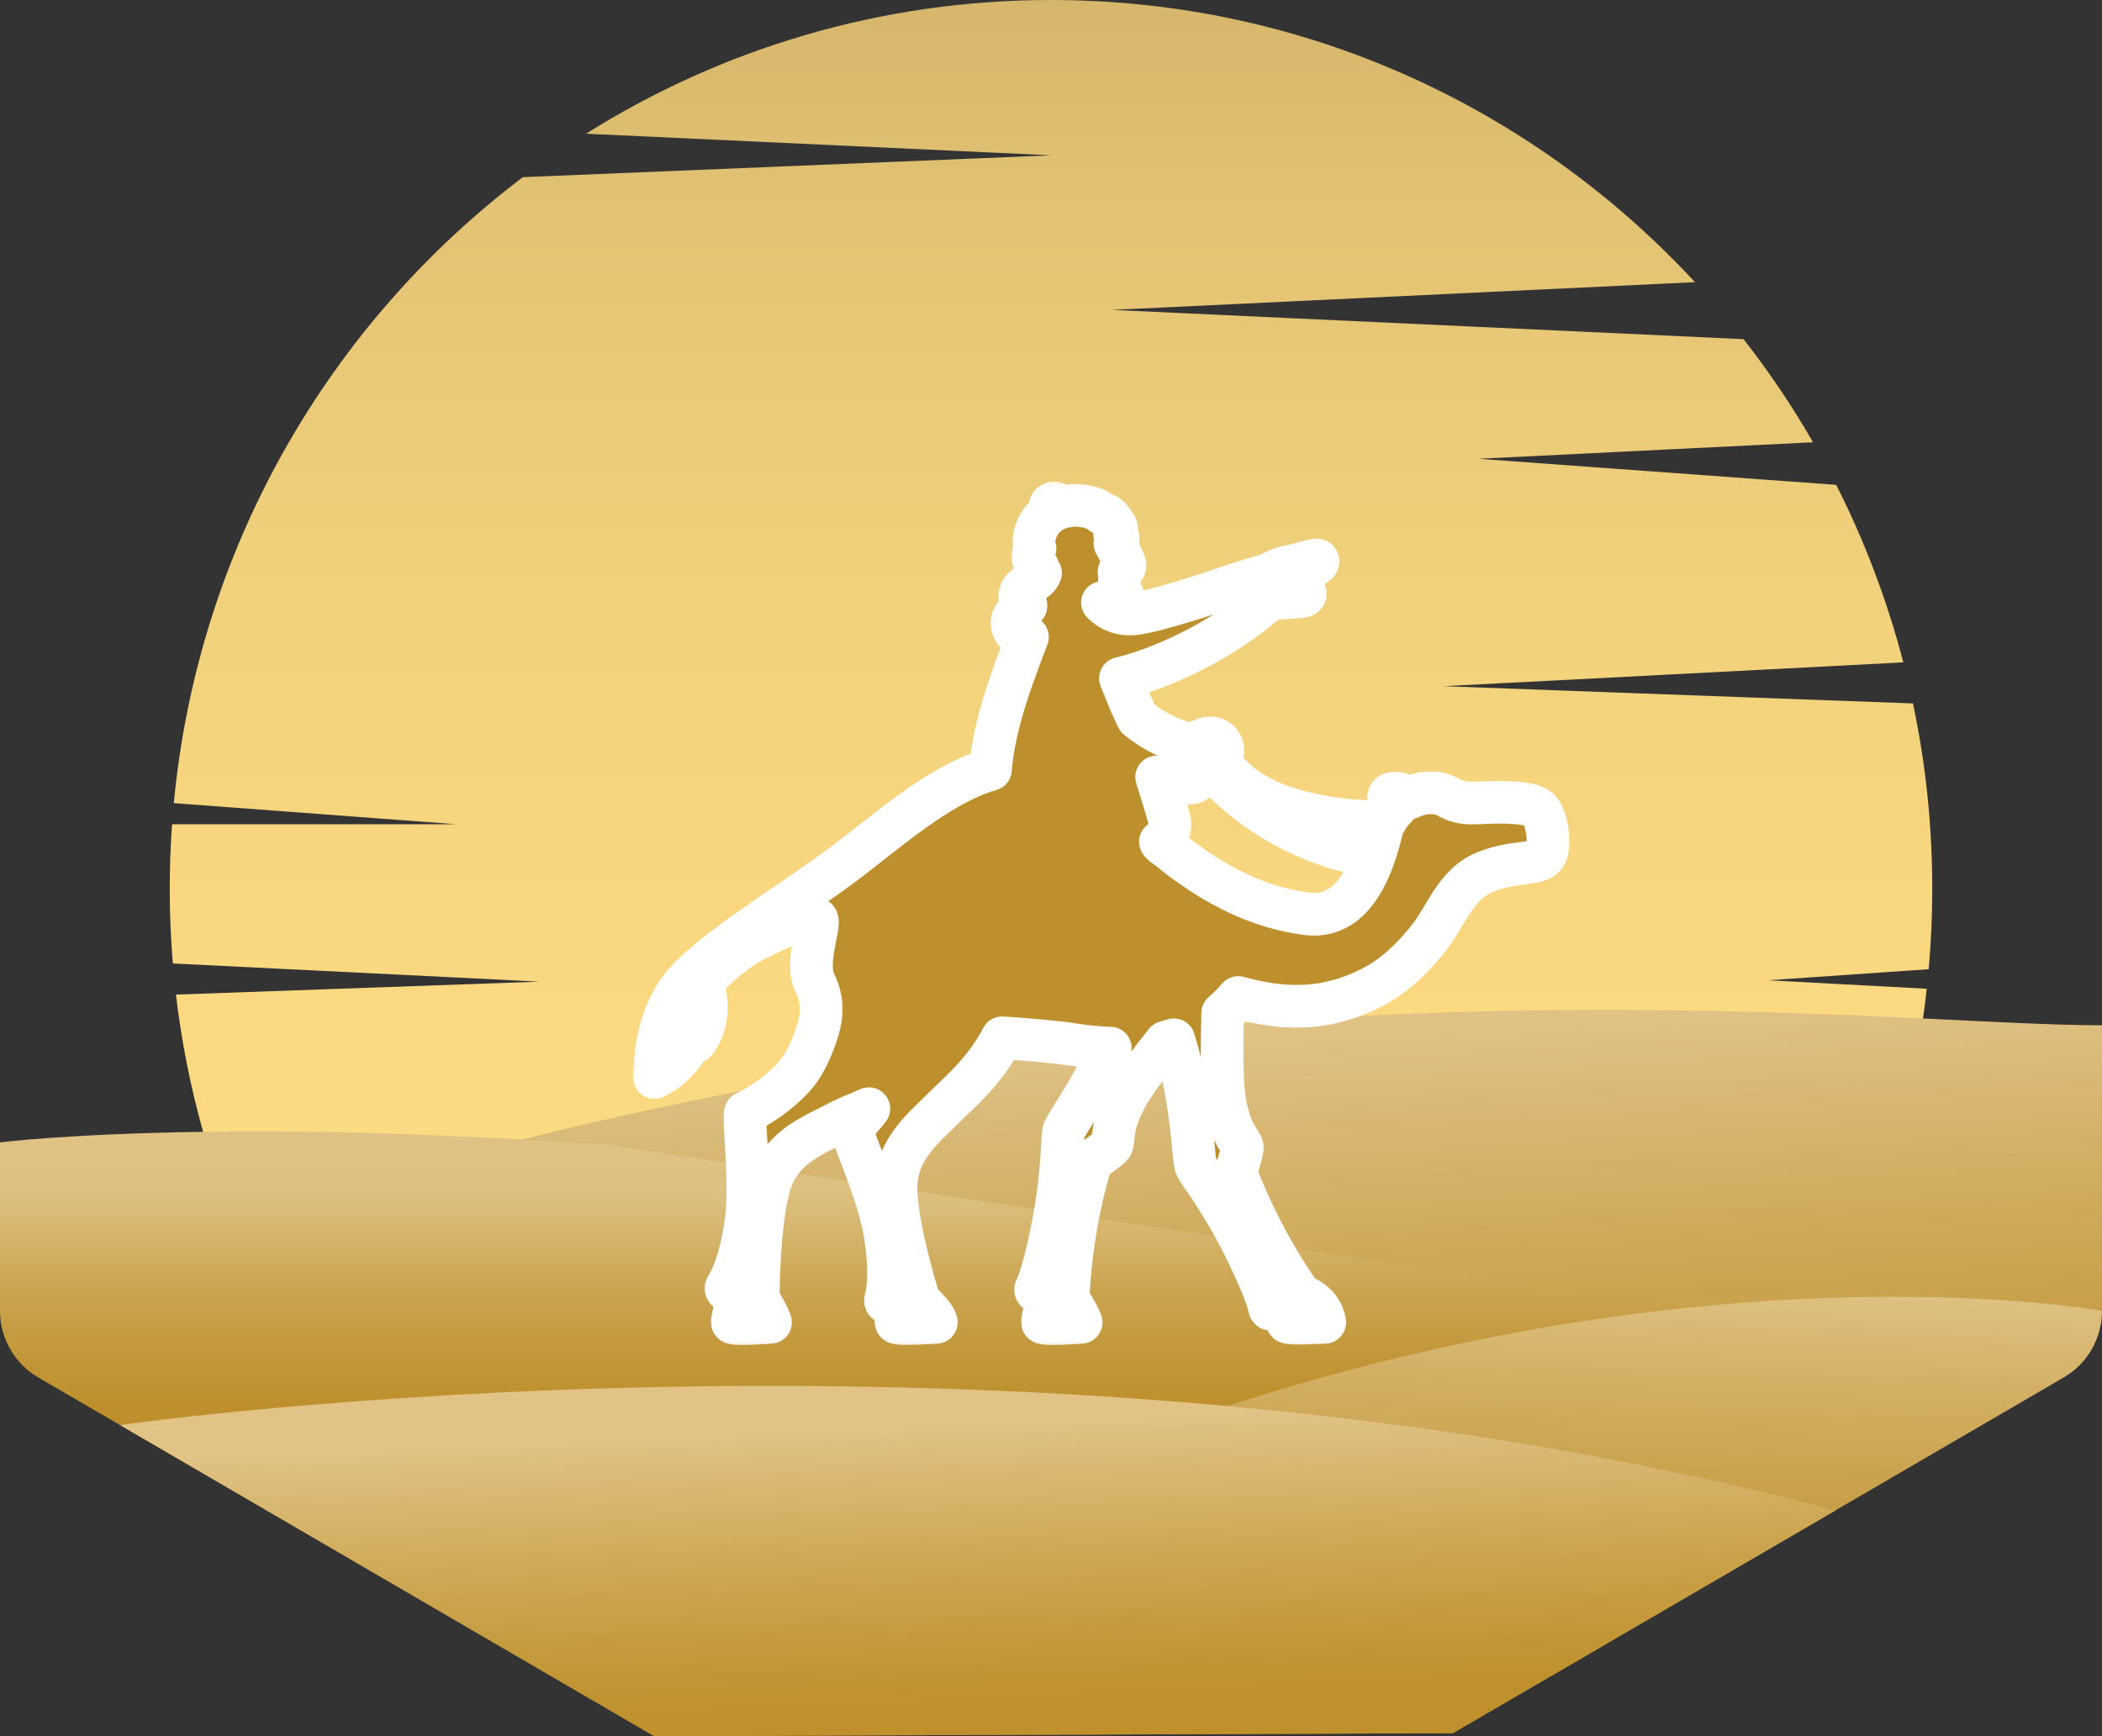 <svg width="69" height="57" viewBox="0 0 69 57" fill="none" xmlns="http://www.w3.org/2000/svg">
<rect x="0" y="0" width="69" height="57" fill="#333333" stroke="none"/>
<g clip-path="url(#clip0_2675_107)">
<path d="M42.949 22.759L62.478 21.746C61.948 19.708 61.205 17.756 60.275 15.918L48.529 15.062L59.515 14.52C58.835 13.337 58.073 12.208 57.236 11.138V11.135L36.503 10.174L55.639 9.264C50.365 3.563 42.846 0 34.501 0C28.898 0 23.667 1.607 19.237 4.39L34.501 5.099L17.165 5.816C10.825 10.611 6.502 17.969 5.705 26.367L14.962 27.06H5.648C5.598 27.761 5.572 28.47 5.572 29.185C5.572 30.009 5.606 30.824 5.674 31.631L17.706 32.228L5.775 32.653C5.956 34.194 6.258 35.702 6.668 37.16C7.573 40.396 9.022 43.395 10.903 46.065V46.067C16.145 53.511 25.232 54.714 34.972 54.714C40.538 54.714 45.266 56.783 49.677 54.034C49.677 54.034 49.679 54.034 49.679 54.032C52.082 52.539 54.249 50.698 56.113 48.583C56.748 47.868 57.346 47.119 57.903 46.344C58.202 45.934 58.487 45.517 58.76 45.089C59.277 44.288 59.758 43.458 60.197 42.606C61.589 39.899 62.573 36.945 63.065 33.828C63.136 33.377 63.198 32.92 63.246 32.461L58.041 32.183L63.311 31.819C63.388 30.951 63.428 30.073 63.428 29.186C63.428 27.096 63.212 25.058 62.794 23.094L44.571 22.425" fill="url(#paint0_linear_2675_107)"/>
<path d="M40.291 46.161H40.293L57.068 45.185L58.757 45.088L67.402 44.586C68.248 44.535 68.916 43.869 68.991 43.036C68.997 42.985 68.999 42.932 68.999 42.881V33.659C62.256 33.684 42.446 31.098 17.122 37.411C-8.203 43.725 46.23 49.216 64.15 46.501" fill="url(#paint1_linear_2675_107)"/>
<path d="M55.444 42.925L57.069 45.184L57.902 46.342L60.238 49.592L50.882 55.043L47.691 56.901L21.477 57L3.941 46.787L1.249 45.219C0.478 44.768 0 43.935 0 43.037V37.505C0 37.505 2.259 37.221 6.667 37.158C9.946 37.111 14.41 37.19 20.018 37.597" fill="url(#paint2_linear_2675_107)"/>
<path d="M68.999 43.037C68.999 43.037 56.773 40.798 40.291 46.162L50.883 55.043L67.75 45.219C68.522 44.769 68.999 43.938 68.999 43.037Z" fill="url(#paint3_linear_2675_107)"/>
<path d="M3.941 46.786C3.941 46.786 33.741 42.492 60.239 49.593L47.691 56.901L21.477 57L3.941 46.786Z" fill="url(#paint4_linear_2675_107)"/>
<mask id="path-6-outside-1_2675_107" maskUnits="userSpaceOnUse" x="20.48" y="15.509" width="32" height="29" fill="black">
<rect fill="white" x="20.48" y="15.509" width="32" height="29"/>
<path d="M50.593 26.666C50.506 26.535 50.321 26.39 49.719 26.357C49.672 26.353 49.621 26.35 49.568 26.347C48.439 26.299 48.147 26.508 47.499 26.151C47.17 25.969 46.692 25.99 46.264 26.198C45.974 26.024 45.679 25.987 45.597 26.118C45.544 26.203 45.659 26.308 45.804 26.521C45.676 26.645 45.566 26.792 45.478 26.961C44.669 27.002 43.852 26.91 43.057 26.745C41.871 26.497 40.692 26.003 40.008 24.967C40.089 24.886 40.141 24.779 40.141 24.637C40.141 24.271 39.717 24.1 39.453 24.321C39.447 24.321 39.443 24.318 39.436 24.318C39.31 24.318 39.231 24.389 39.195 24.48C38.509 24.321 37.884 24.026 37.337 23.576C37.26 23.409 37.182 23.241 37.105 23.073C37 22.806 36.891 22.538 36.78 22.271C37.676 22.051 38.482 21.704 39.143 21.369C39.953 20.958 40.509 20.595 41.233 20.041C41.249 20.029 41.264 20.016 41.279 20.005C41.34 19.955 41.393 19.91 41.438 19.871C41.453 19.857 41.469 19.843 41.482 19.831C41.57 19.751 41.617 19.701 41.617 19.701L41.607 19.663C41.831 19.649 42.432 19.614 42.632 19.597C42.877 19.576 42.857 19.519 42.836 19.441C42.83 19.418 42.767 19.401 42.682 19.389C42.688 19.379 42.695 19.37 42.7 19.359C42.722 19.316 42.739 19.269 42.741 19.219C42.745 19.144 42.715 19.071 42.673 19.013C42.647 18.977 42.608 18.926 42.566 18.896C42.705 18.805 42.86 18.709 42.983 18.647C43.264 18.505 43.292 18.448 43.249 18.392C43.207 18.335 42.498 18.584 42.245 18.612C42.029 18.636 41.555 18.907 41.419 18.987L41.403 18.927C41.403 18.927 41.359 18.94 41.287 18.962C41.271 18.967 41.254 18.973 41.234 18.979C41.178 18.995 41.11 19.017 41.037 19.039C41.02 19.045 41.002 19.05 40.983 19.056C40.728 19.134 40.434 19.227 40.324 19.268C40.285 19.282 40.22 19.307 40.138 19.339C40.151 19.332 40.16 19.327 40.163 19.325C40.093 19.35 37.813 20.13 37.159 20.157C36.596 20.181 36.276 19.877 36.189 19.783C36.212 19.783 36.234 19.783 36.255 19.789C36.297 19.802 36.326 19.839 36.36 19.866C36.417 19.912 36.49 19.939 36.562 19.937C36.62 19.937 36.687 19.909 36.698 19.852C36.701 19.834 36.698 19.812 36.707 19.796C36.719 19.772 36.748 19.765 36.772 19.753C36.823 19.728 36.857 19.673 36.862 19.617C36.867 19.56 36.845 19.503 36.805 19.462C36.787 19.444 36.766 19.428 36.753 19.406C36.731 19.372 36.728 19.331 36.731 19.289C36.731 19.285 36.731 19.283 36.731 19.279C36.731 19.266 36.733 19.252 36.733 19.239C36.738 19.199 36.74 19.156 36.742 19.112C36.745 19.084 36.747 19.058 36.748 19.031C36.75 18.996 36.755 18.946 36.757 18.9C36.757 18.86 36.753 18.82 36.739 18.792C36.737 18.788 36.734 18.786 36.733 18.782C36.733 18.781 36.733 18.78 36.733 18.777C36.806 18.739 36.926 18.664 36.93 18.572C36.934 18.462 36.682 17.994 36.597 17.839C36.643 17.804 36.687 17.764 36.704 17.709C36.712 17.684 36.709 17.656 36.701 17.631C36.691 17.597 36.666 17.57 36.632 17.564C36.62 17.563 36.607 17.564 36.596 17.556C36.573 17.537 36.599 17.501 36.617 17.478C36.622 17.472 36.626 17.468 36.629 17.462C36.662 17.41 36.666 17.338 36.638 17.284C36.621 17.253 36.599 17.24 36.574 17.236C36.563 17.186 36.54 17.14 36.511 17.099C36.509 17.095 36.507 17.09 36.503 17.087C36.492 17.073 36.482 17.06 36.471 17.047C36.425 16.992 36.373 16.942 36.311 16.907C36.285 16.893 36.258 16.882 36.23 16.873C36.224 16.872 36.219 16.869 36.213 16.868C36.202 16.864 36.192 16.863 36.181 16.861C36.106 16.78 35.939 16.71 35.885 16.691C35.575 16.579 35.224 16.562 34.903 16.641C34.882 16.646 34.862 16.651 34.839 16.657C34.831 16.66 34.823 16.662 34.813 16.666C34.788 16.673 34.765 16.681 34.741 16.691C34.745 16.679 34.747 16.666 34.747 16.653C34.747 16.573 34.684 16.509 34.605 16.509C34.526 16.509 34.462 16.573 34.462 16.653C34.462 16.711 34.496 16.761 34.546 16.784C34.519 16.799 34.491 16.817 34.465 16.835C34.457 16.84 34.45 16.844 34.443 16.85C34.265 16.977 34.121 17.152 34.034 17.365C33.983 17.49 33.947 17.623 33.942 17.758C33.94 17.842 33.951 17.927 33.976 18.008C33.949 18.061 33.93 18.118 33.919 18.178C33.919 18.183 33.917 18.187 33.917 18.193C33.912 18.222 33.91 18.252 33.91 18.281C33.91 18.332 33.918 18.385 33.936 18.434C33.936 18.438 33.938 18.442 33.941 18.447C33.964 18.51 34.004 18.563 34.057 18.6C34.041 18.617 34.027 18.635 34.017 18.656C33.994 18.707 34.003 18.779 34.054 18.805C34.081 18.819 34.114 18.817 34.145 18.813C34.149 18.813 34.153 18.812 34.158 18.811C34.129 18.892 34.073 18.962 34.007 19.017C33.945 19.069 33.876 19.111 33.809 19.153C33.779 19.171 33.751 19.19 33.721 19.209C33.627 19.275 33.537 19.356 33.495 19.463C33.454 19.571 33.471 19.708 33.563 19.778C33.583 19.793 33.606 19.805 33.628 19.82C33.641 19.828 33.654 19.837 33.665 19.849C33.675 19.86 33.684 19.874 33.68 19.889C33.678 19.898 33.671 19.905 33.662 19.911C33.458 20.062 33.19 20.201 33.225 20.505C33.257 20.777 33.483 20.895 33.727 20.912C33.26 22.144 32.626 23.772 32.513 25.265C30.8 25.751 29.036 27.369 27.607 28.428C25.798 29.767 23.219 31.288 22.329 32.457C21.439 33.626 21.48 35.371 21.48 35.371C21.48 35.371 21.994 35.198 22.508 34.474C23.022 33.751 22.796 32.792 22.796 32.792C22.796 32.792 23.064 33.397 22.816 34.206C22.816 34.206 23.468 33.501 23.049 32.256C23.049 32.256 23.844 31.322 24.892 30.805C25.941 30.286 26.743 29.976 26.825 30.203C26.908 30.43 26.435 31.634 26.743 32.256C27.075 32.927 26.982 33.498 26.725 34.172C26.563 34.593 26.359 35.034 26.05 35.367C25.365 36.106 24.604 36.471 24.481 36.52C24.358 36.568 24.684 38.76 24.483 40.154C24.283 41.549 23.928 42.13 23.845 42.257C23.763 42.383 24.082 42.462 24.15 42.593C24.217 42.723 24.023 43.322 24.038 43.414C24.052 43.506 25.292 43.414 25.292 43.414C25.292 43.414 25.285 43.303 24.892 42.635C24.892 42.635 24.878 40.411 25.221 39.042C25.565 37.673 26.627 37.312 27.607 36.801C27.87 36.663 28.183 36.551 28.522 36.399C28.253 36.75 28.02 36.967 27.96 37.015C27.857 37.098 28.823 39.089 29.049 40.479C29.276 41.869 29.111 42.532 29.069 42.678C29.028 42.823 29.357 42.803 29.46 42.906C29.562 43.01 29.377 43.332 29.418 43.415C29.46 43.498 30.734 43.415 30.734 43.415C30.734 43.415 30.754 43.238 30.179 42.719C30.179 42.719 29.501 40.604 29.418 39.193C29.336 37.782 30.24 37.116 31.022 36.33C31.512 35.837 32.31 35.195 32.896 34.072C33.754 34.126 34.676 34.203 35.294 34.303C35.633 34.357 36.026 34.4 36.447 34.41C35.753 35.901 34.949 36.972 34.913 37.152C34.862 37.417 34.884 38.567 34.573 40.178C34.306 41.561 34.084 42.172 34.005 42.3C33.928 42.429 34.25 42.498 34.32 42.627C34.391 42.754 34.204 43.322 34.221 43.414C34.239 43.506 35.489 43.414 35.489 43.414C35.489 43.414 35.48 43.299 35.065 42.642C35.065 42.642 35.101 40.498 35.803 38.199C35.851 38.04 36.439 37.732 36.504 37.578C36.568 37.423 36.461 36.903 37.03 35.912C37.264 35.506 37.758 34.85 38.26 34.216C38.351 34.192 38.443 34.166 38.534 34.137C39.16 36.168 39.16 38.09 39.259 38.289C39.379 38.531 40.095 39.426 40.826 40.893C41.453 42.151 41.65 42.772 41.666 42.922C41.682 43.071 41.979 42.928 42.113 42.985C42.247 43.042 42.198 43.353 42.267 43.414C42.337 43.475 43.486 43.414 43.486 43.414C43.486 43.414 43.437 42.799 42.711 42.537C42.711 42.537 41.438 40.821 40.597 38.567C40.54 38.411 40.818 37.805 40.776 37.643C40.733 37.481 40.331 37.136 40.18 36.001C40.102 35.411 40.11 34.245 40.136 33.26C40.314 33.109 40.484 32.939 40.646 32.749C42.077 33.139 43.475 33.228 45.063 32.407C45.78 32.036 46.374 31.452 46.877 30.824C47.364 30.216 47.653 29.404 48.273 28.911C48.377 28.828 48.49 28.756 48.609 28.697C48.963 28.522 49.434 28.408 49.824 28.364C50.158 28.326 50.475 28.271 50.611 28.192C50.727 28.126 50.788 27.971 50.808 27.782C50.809 27.771 50.811 27.761 50.811 27.75C50.844 27.374 50.729 26.878 50.594 26.671L50.593 26.666ZM42.157 19.253C42.185 19.284 42.218 19.313 42.231 19.357C42.192 19.356 42.166 19.354 42.159 19.353C42.14 19.35 42.143 19.302 42.157 19.253ZM42.89 30C41.268 29.789 39.898 29.051 38.623 28.079C38.475 27.947 38.337 27.839 38.244 27.782C38.211 27.756 38.178 27.728 38.143 27.701C38.129 27.677 38.112 27.655 38.092 27.637C38.325 27.48 38.465 27.188 38.38 26.884C38.252 26.422 38.112 25.965 37.967 25.51C38.108 25.518 38.249 25.531 38.39 25.557C38.579 25.593 38.763 25.669 38.952 25.701C39.332 25.765 39.403 25.462 39.448 25.163C39.523 25.161 39.603 25.151 39.68 25.131C41.081 26.741 43.014 27.797 45.101 28.125C44.749 29.116 44.117 30.158 42.89 30ZM45.339 27.323C45.289 27.517 45.231 27.732 45.159 27.953C43.884 27.759 42.669 27.286 41.6 26.577C41.994 26.749 42.409 26.879 42.828 26.973C43.656 27.16 44.514 27.267 45.363 27.237C45.354 27.266 45.345 27.293 45.338 27.323H45.339Z"/>
</mask>
<path d="M50.593 26.666C50.506 26.535 50.321 26.39 49.719 26.357C49.672 26.353 49.621 26.35 49.568 26.347C48.439 26.299 48.147 26.508 47.499 26.151C47.17 25.969 46.692 25.99 46.264 26.198C45.974 26.024 45.679 25.987 45.597 26.118C45.544 26.203 45.659 26.308 45.804 26.521C45.676 26.645 45.566 26.792 45.478 26.961C44.669 27.002 43.852 26.91 43.057 26.745C41.871 26.497 40.692 26.003 40.008 24.967C40.089 24.886 40.141 24.779 40.141 24.637C40.141 24.271 39.717 24.1 39.453 24.321C39.447 24.321 39.443 24.318 39.436 24.318C39.31 24.318 39.231 24.389 39.195 24.48C38.509 24.321 37.884 24.026 37.337 23.576C37.26 23.409 37.182 23.241 37.105 23.073C37 22.806 36.891 22.538 36.78 22.271C37.676 22.051 38.482 21.704 39.143 21.369C39.953 20.958 40.509 20.595 41.233 20.041C41.249 20.029 41.264 20.016 41.279 20.005C41.34 19.955 41.393 19.91 41.438 19.871C41.453 19.857 41.469 19.843 41.482 19.831C41.57 19.751 41.617 19.701 41.617 19.701L41.607 19.663C41.831 19.649 42.432 19.614 42.632 19.597C42.877 19.576 42.857 19.519 42.836 19.441C42.83 19.418 42.767 19.401 42.682 19.389C42.688 19.379 42.695 19.37 42.7 19.359C42.722 19.316 42.739 19.269 42.741 19.219C42.745 19.144 42.715 19.071 42.673 19.013C42.647 18.977 42.608 18.926 42.566 18.896C42.705 18.805 42.86 18.709 42.983 18.647C43.264 18.505 43.292 18.448 43.249 18.392C43.207 18.335 42.498 18.584 42.245 18.612C42.029 18.636 41.555 18.907 41.419 18.987L41.403 18.927C41.403 18.927 41.359 18.94 41.287 18.962C41.271 18.967 41.254 18.973 41.234 18.979C41.178 18.995 41.11 19.017 41.037 19.039C41.02 19.045 41.002 19.05 40.983 19.056C40.728 19.134 40.434 19.227 40.324 19.268C40.285 19.282 40.22 19.307 40.138 19.339C40.151 19.332 40.16 19.327 40.163 19.325C40.093 19.35 37.813 20.13 37.159 20.157C36.596 20.181 36.276 19.877 36.189 19.783C36.212 19.783 36.234 19.783 36.255 19.789C36.297 19.802 36.326 19.839 36.36 19.866C36.417 19.912 36.49 19.939 36.562 19.937C36.62 19.937 36.687 19.909 36.698 19.852C36.701 19.834 36.698 19.812 36.707 19.796C36.719 19.772 36.748 19.765 36.772 19.753C36.823 19.728 36.857 19.673 36.862 19.617C36.867 19.56 36.845 19.503 36.805 19.462C36.787 19.444 36.766 19.428 36.753 19.406C36.731 19.372 36.728 19.331 36.731 19.289C36.731 19.285 36.731 19.283 36.731 19.279C36.731 19.266 36.733 19.252 36.733 19.239C36.738 19.199 36.74 19.156 36.742 19.112C36.745 19.084 36.747 19.058 36.748 19.031C36.75 18.996 36.755 18.946 36.757 18.9C36.757 18.86 36.753 18.82 36.739 18.792C36.737 18.788 36.734 18.786 36.733 18.782C36.733 18.781 36.733 18.78 36.733 18.777C36.806 18.739 36.926 18.664 36.93 18.572C36.934 18.462 36.682 17.994 36.597 17.839C36.643 17.804 36.687 17.764 36.704 17.709C36.712 17.684 36.709 17.656 36.701 17.631C36.691 17.597 36.666 17.57 36.632 17.564C36.62 17.563 36.607 17.564 36.596 17.556C36.573 17.537 36.599 17.501 36.617 17.478C36.622 17.472 36.626 17.468 36.629 17.462C36.662 17.41 36.666 17.338 36.638 17.284C36.621 17.253 36.599 17.24 36.574 17.236C36.563 17.186 36.54 17.14 36.511 17.099C36.509 17.095 36.507 17.09 36.503 17.087C36.492 17.073 36.482 17.06 36.471 17.047C36.425 16.992 36.373 16.942 36.311 16.907C36.285 16.893 36.258 16.882 36.23 16.873C36.224 16.872 36.219 16.869 36.213 16.868C36.202 16.864 36.192 16.863 36.181 16.861C36.106 16.78 35.939 16.71 35.885 16.691C35.575 16.579 35.224 16.562 34.903 16.641C34.882 16.646 34.862 16.651 34.839 16.657C34.831 16.66 34.823 16.662 34.813 16.666C34.788 16.673 34.765 16.681 34.741 16.691C34.745 16.679 34.747 16.666 34.747 16.653C34.747 16.573 34.684 16.509 34.605 16.509C34.526 16.509 34.462 16.573 34.462 16.653C34.462 16.711 34.496 16.761 34.546 16.784C34.519 16.799 34.491 16.817 34.465 16.835C34.457 16.84 34.45 16.844 34.443 16.85C34.265 16.977 34.121 17.152 34.034 17.365C33.983 17.49 33.947 17.623 33.942 17.758C33.94 17.842 33.951 17.927 33.976 18.008C33.949 18.061 33.93 18.118 33.919 18.178C33.919 18.183 33.917 18.187 33.917 18.193C33.912 18.222 33.91 18.252 33.91 18.281C33.91 18.332 33.918 18.385 33.936 18.434C33.936 18.438 33.938 18.442 33.941 18.447C33.964 18.51 34.004 18.563 34.057 18.6C34.041 18.617 34.027 18.635 34.017 18.656C33.994 18.707 34.003 18.779 34.054 18.805C34.081 18.819 34.114 18.817 34.145 18.813C34.149 18.813 34.153 18.812 34.158 18.811C34.129 18.892 34.073 18.962 34.007 19.017C33.945 19.069 33.876 19.111 33.809 19.153C33.779 19.171 33.751 19.19 33.721 19.209C33.627 19.275 33.537 19.356 33.495 19.463C33.454 19.571 33.471 19.708 33.563 19.778C33.583 19.793 33.606 19.805 33.628 19.82C33.641 19.828 33.654 19.837 33.665 19.849C33.675 19.86 33.684 19.874 33.68 19.889C33.678 19.898 33.671 19.905 33.662 19.911C33.458 20.062 33.19 20.201 33.225 20.505C33.257 20.777 33.483 20.895 33.727 20.912C33.26 22.144 32.626 23.772 32.513 25.265C30.8 25.751 29.036 27.369 27.607 28.428C25.798 29.767 23.219 31.288 22.329 32.457C21.439 33.626 21.48 35.371 21.48 35.371C21.48 35.371 21.994 35.198 22.508 34.474C23.022 33.751 22.796 32.792 22.796 32.792C22.796 32.792 23.064 33.397 22.816 34.206C22.816 34.206 23.468 33.501 23.049 32.256C23.049 32.256 23.844 31.322 24.892 30.805C25.941 30.286 26.743 29.976 26.825 30.203C26.908 30.43 26.435 31.634 26.743 32.256C27.075 32.927 26.982 33.498 26.725 34.172C26.563 34.593 26.359 35.034 26.05 35.367C25.365 36.106 24.604 36.471 24.481 36.52C24.358 36.568 24.684 38.76 24.483 40.154C24.283 41.549 23.928 42.13 23.845 42.257C23.763 42.383 24.082 42.462 24.15 42.593C24.217 42.723 24.023 43.322 24.038 43.414C24.052 43.506 25.292 43.414 25.292 43.414C25.292 43.414 25.285 43.303 24.892 42.635C24.892 42.635 24.878 40.411 25.221 39.042C25.565 37.673 26.627 37.312 27.607 36.801C27.87 36.663 28.183 36.551 28.522 36.399C28.253 36.75 28.02 36.967 27.96 37.015C27.857 37.098 28.823 39.089 29.049 40.479C29.276 41.869 29.111 42.532 29.069 42.678C29.028 42.823 29.357 42.803 29.46 42.906C29.562 43.01 29.377 43.332 29.418 43.415C29.46 43.498 30.734 43.415 30.734 43.415C30.734 43.415 30.754 43.238 30.179 42.719C30.179 42.719 29.501 40.604 29.418 39.193C29.336 37.782 30.24 37.116 31.022 36.33C31.512 35.837 32.31 35.195 32.896 34.072C33.754 34.126 34.676 34.203 35.294 34.303C35.633 34.357 36.026 34.4 36.447 34.41C35.753 35.901 34.949 36.972 34.913 37.152C34.862 37.417 34.884 38.567 34.573 40.178C34.306 41.561 34.084 42.172 34.005 42.3C33.928 42.429 34.25 42.498 34.32 42.627C34.391 42.754 34.204 43.322 34.221 43.414C34.239 43.506 35.489 43.414 35.489 43.414C35.489 43.414 35.48 43.299 35.065 42.642C35.065 42.642 35.101 40.498 35.803 38.199C35.851 38.04 36.439 37.732 36.504 37.578C36.568 37.423 36.461 36.903 37.03 35.912C37.264 35.506 37.758 34.85 38.26 34.216C38.351 34.192 38.443 34.166 38.534 34.137C39.16 36.168 39.16 38.09 39.259 38.289C39.379 38.531 40.095 39.426 40.826 40.893C41.453 42.151 41.65 42.772 41.666 42.922C41.682 43.071 41.979 42.928 42.113 42.985C42.247 43.042 42.198 43.353 42.267 43.414C42.337 43.475 43.486 43.414 43.486 43.414C43.486 43.414 43.437 42.799 42.711 42.537C42.711 42.537 41.438 40.821 40.597 38.567C40.54 38.411 40.818 37.805 40.776 37.643C40.733 37.481 40.331 37.136 40.18 36.001C40.102 35.411 40.11 34.245 40.136 33.26C40.314 33.109 40.484 32.939 40.646 32.749C42.077 33.139 43.475 33.228 45.063 32.407C45.78 32.036 46.374 31.452 46.877 30.824C47.364 30.216 47.653 29.404 48.273 28.911C48.377 28.828 48.49 28.756 48.609 28.697C48.963 28.522 49.434 28.408 49.824 28.364C50.158 28.326 50.475 28.271 50.611 28.192C50.727 28.126 50.788 27.971 50.808 27.782C50.809 27.771 50.811 27.761 50.811 27.75C50.844 27.374 50.729 26.878 50.594 26.671L50.593 26.666ZM42.157 19.253C42.185 19.284 42.218 19.313 42.231 19.357C42.192 19.356 42.166 19.354 42.159 19.353C42.14 19.35 42.143 19.302 42.157 19.253ZM42.89 30C41.268 29.789 39.898 29.051 38.623 28.079C38.475 27.947 38.337 27.839 38.244 27.782C38.211 27.756 38.178 27.728 38.143 27.701C38.129 27.677 38.112 27.655 38.092 27.637C38.325 27.48 38.465 27.188 38.38 26.884C38.252 26.422 38.112 25.965 37.967 25.51C38.108 25.518 38.249 25.531 38.39 25.557C38.579 25.593 38.763 25.669 38.952 25.701C39.332 25.765 39.403 25.462 39.448 25.163C39.523 25.161 39.603 25.151 39.68 25.131C41.081 26.741 43.014 27.797 45.101 28.125C44.749 29.116 44.117 30.158 42.89 30ZM45.339 27.323C45.289 27.517 45.231 27.732 45.159 27.953C43.884 27.759 42.669 27.286 41.6 26.577C41.994 26.749 42.409 26.879 42.828 26.973C43.656 27.16 44.514 27.267 45.363 27.237C45.354 27.266 45.345 27.293 45.338 27.323H45.339Z" fill="#BE902D"/>
<path d="M50.593 26.666C50.506 26.535 50.321 26.39 49.719 26.357C49.672 26.353 49.621 26.35 49.568 26.347C48.439 26.299 48.147 26.508 47.499 26.151C47.17 25.969 46.692 25.99 46.264 26.198C45.974 26.024 45.679 25.987 45.597 26.118C45.544 26.203 45.659 26.308 45.804 26.521C45.676 26.645 45.566 26.792 45.478 26.961C44.669 27.002 43.852 26.91 43.057 26.745C41.871 26.497 40.692 26.003 40.008 24.967C40.089 24.886 40.141 24.779 40.141 24.637C40.141 24.271 39.717 24.1 39.453 24.321C39.447 24.321 39.443 24.318 39.436 24.318C39.31 24.318 39.231 24.389 39.195 24.48C38.509 24.321 37.884 24.026 37.337 23.576C37.26 23.409 37.182 23.241 37.105 23.073C37 22.806 36.891 22.538 36.78 22.271C37.676 22.051 38.482 21.704 39.143 21.369C39.953 20.958 40.509 20.595 41.233 20.041C41.249 20.029 41.264 20.016 41.279 20.005C41.34 19.955 41.393 19.91 41.438 19.871C41.453 19.857 41.469 19.843 41.482 19.831C41.57 19.751 41.617 19.701 41.617 19.701L41.607 19.663C41.831 19.649 42.432 19.614 42.632 19.597C42.877 19.576 42.857 19.519 42.836 19.441C42.83 19.418 42.767 19.401 42.682 19.389C42.688 19.379 42.695 19.37 42.7 19.359C42.722 19.316 42.739 19.269 42.741 19.219C42.745 19.144 42.715 19.071 42.673 19.013C42.647 18.977 42.608 18.926 42.566 18.896C42.705 18.805 42.86 18.709 42.983 18.647C43.264 18.505 43.292 18.448 43.249 18.392C43.207 18.335 42.498 18.584 42.245 18.612C42.029 18.636 41.555 18.907 41.419 18.987L41.403 18.927C41.403 18.927 41.359 18.94 41.287 18.962C41.271 18.967 41.254 18.973 41.234 18.979C41.178 18.995 41.11 19.017 41.037 19.039C41.02 19.045 41.002 19.05 40.983 19.056C40.728 19.134 40.434 19.227 40.324 19.268C40.285 19.282 40.22 19.307 40.138 19.339C40.151 19.332 40.16 19.327 40.163 19.325C40.093 19.35 37.813 20.13 37.159 20.157C36.596 20.181 36.276 19.877 36.189 19.783C36.212 19.783 36.234 19.783 36.255 19.789C36.297 19.802 36.326 19.839 36.36 19.866C36.417 19.912 36.49 19.939 36.562 19.937C36.62 19.937 36.687 19.909 36.698 19.852C36.701 19.834 36.698 19.812 36.707 19.796C36.719 19.772 36.748 19.765 36.772 19.753C36.823 19.728 36.857 19.673 36.862 19.617C36.867 19.56 36.845 19.503 36.805 19.462C36.787 19.444 36.766 19.428 36.753 19.406C36.731 19.372 36.728 19.331 36.731 19.289C36.731 19.285 36.731 19.283 36.731 19.279C36.731 19.266 36.733 19.252 36.733 19.239C36.738 19.199 36.74 19.156 36.742 19.112C36.745 19.084 36.747 19.058 36.748 19.031C36.75 18.996 36.755 18.946 36.757 18.9C36.757 18.86 36.753 18.82 36.739 18.792C36.737 18.788 36.734 18.786 36.733 18.782C36.733 18.781 36.733 18.78 36.733 18.777C36.806 18.739 36.926 18.664 36.93 18.572C36.934 18.462 36.682 17.994 36.597 17.839C36.643 17.804 36.687 17.764 36.704 17.709C36.712 17.684 36.709 17.656 36.701 17.631C36.691 17.597 36.666 17.57 36.632 17.564C36.62 17.563 36.607 17.564 36.596 17.556C36.573 17.537 36.599 17.501 36.617 17.478C36.622 17.472 36.626 17.468 36.629 17.462C36.662 17.41 36.666 17.338 36.638 17.284C36.621 17.253 36.599 17.24 36.574 17.236C36.563 17.186 36.54 17.14 36.511 17.099C36.509 17.095 36.507 17.09 36.503 17.087C36.492 17.073 36.482 17.06 36.471 17.047C36.425 16.992 36.373 16.942 36.311 16.907C36.285 16.893 36.258 16.882 36.23 16.873C36.224 16.872 36.219 16.869 36.213 16.868C36.202 16.864 36.192 16.863 36.181 16.861C36.106 16.78 35.939 16.71 35.885 16.691C35.575 16.579 35.224 16.562 34.903 16.641C34.882 16.646 34.862 16.651 34.839 16.657C34.831 16.66 34.823 16.662 34.813 16.666C34.788 16.673 34.765 16.681 34.741 16.691C34.745 16.679 34.747 16.666 34.747 16.653C34.747 16.573 34.684 16.509 34.605 16.509C34.526 16.509 34.462 16.573 34.462 16.653C34.462 16.711 34.496 16.761 34.546 16.784C34.519 16.799 34.491 16.817 34.465 16.835C34.457 16.84 34.45 16.844 34.443 16.85C34.265 16.977 34.121 17.152 34.034 17.365C33.983 17.49 33.947 17.623 33.942 17.758C33.94 17.842 33.951 17.927 33.976 18.008C33.949 18.061 33.93 18.118 33.919 18.178C33.919 18.183 33.917 18.187 33.917 18.193C33.912 18.222 33.91 18.252 33.91 18.281C33.91 18.332 33.918 18.385 33.936 18.434C33.936 18.438 33.938 18.442 33.941 18.447C33.964 18.51 34.004 18.563 34.057 18.6C34.041 18.617 34.027 18.635 34.017 18.656C33.994 18.707 34.003 18.779 34.054 18.805C34.081 18.819 34.114 18.817 34.145 18.813C34.149 18.813 34.153 18.812 34.158 18.811C34.129 18.892 34.073 18.962 34.007 19.017C33.945 19.069 33.876 19.111 33.809 19.153C33.779 19.171 33.751 19.19 33.721 19.209C33.627 19.275 33.537 19.356 33.495 19.463C33.454 19.571 33.471 19.708 33.563 19.778C33.583 19.793 33.606 19.805 33.628 19.82C33.641 19.828 33.654 19.837 33.665 19.849C33.675 19.86 33.684 19.874 33.68 19.889C33.678 19.898 33.671 19.905 33.662 19.911C33.458 20.062 33.19 20.201 33.225 20.505C33.257 20.777 33.483 20.895 33.727 20.912C33.26 22.144 32.626 23.772 32.513 25.265C30.8 25.751 29.036 27.369 27.607 28.428C25.798 29.767 23.219 31.288 22.329 32.457C21.439 33.626 21.48 35.371 21.48 35.371C21.48 35.371 21.994 35.198 22.508 34.474C23.022 33.751 22.796 32.792 22.796 32.792C22.796 32.792 23.064 33.397 22.816 34.206C22.816 34.206 23.468 33.501 23.049 32.256C23.049 32.256 23.844 31.322 24.892 30.805C25.941 30.286 26.743 29.976 26.825 30.203C26.908 30.43 26.435 31.634 26.743 32.256C27.075 32.927 26.982 33.498 26.725 34.172C26.563 34.593 26.359 35.034 26.05 35.367C25.365 36.106 24.604 36.471 24.481 36.52C24.358 36.568 24.684 38.76 24.483 40.154C24.283 41.549 23.928 42.13 23.845 42.257C23.763 42.383 24.082 42.462 24.15 42.593C24.217 42.723 24.023 43.322 24.038 43.414C24.052 43.506 25.292 43.414 25.292 43.414C25.292 43.414 25.285 43.303 24.892 42.635C24.892 42.635 24.878 40.411 25.221 39.042C25.565 37.673 26.627 37.312 27.607 36.801C27.87 36.663 28.183 36.551 28.522 36.399C28.253 36.75 28.02 36.967 27.96 37.015C27.857 37.098 28.823 39.089 29.049 40.479C29.276 41.869 29.111 42.532 29.069 42.678C29.028 42.823 29.357 42.803 29.46 42.906C29.562 43.01 29.377 43.332 29.418 43.415C29.46 43.498 30.734 43.415 30.734 43.415C30.734 43.415 30.754 43.238 30.179 42.719C30.179 42.719 29.501 40.604 29.418 39.193C29.336 37.782 30.24 37.116 31.022 36.33C31.512 35.837 32.31 35.195 32.896 34.072C33.754 34.126 34.676 34.203 35.294 34.303C35.633 34.357 36.026 34.4 36.447 34.41C35.753 35.901 34.949 36.972 34.913 37.152C34.862 37.417 34.884 38.567 34.573 40.178C34.306 41.561 34.084 42.172 34.005 42.3C33.928 42.429 34.25 42.498 34.32 42.627C34.391 42.754 34.204 43.322 34.221 43.414C34.239 43.506 35.489 43.414 35.489 43.414C35.489 43.414 35.48 43.299 35.065 42.642C35.065 42.642 35.101 40.498 35.803 38.199C35.851 38.04 36.439 37.732 36.504 37.578C36.568 37.423 36.461 36.903 37.03 35.912C37.264 35.506 37.758 34.85 38.26 34.216C38.351 34.192 38.443 34.166 38.534 34.137C39.16 36.168 39.16 38.09 39.259 38.289C39.379 38.531 40.095 39.426 40.826 40.893C41.453 42.151 41.65 42.772 41.666 42.922C41.682 43.071 41.979 42.928 42.113 42.985C42.247 43.042 42.198 43.353 42.267 43.414C42.337 43.475 43.486 43.414 43.486 43.414C43.486 43.414 43.437 42.799 42.711 42.537C42.711 42.537 41.438 40.821 40.597 38.567C40.54 38.411 40.818 37.805 40.776 37.643C40.733 37.481 40.331 37.136 40.18 36.001C40.102 35.411 40.11 34.245 40.136 33.26C40.314 33.109 40.484 32.939 40.646 32.749C42.077 33.139 43.475 33.228 45.063 32.407C45.78 32.036 46.374 31.452 46.877 30.824C47.364 30.216 47.653 29.404 48.273 28.911C48.377 28.828 48.49 28.756 48.609 28.697C48.963 28.522 49.434 28.408 49.824 28.364C50.158 28.326 50.475 28.271 50.611 28.192C50.727 28.126 50.788 27.971 50.808 27.782C50.809 27.771 50.811 27.761 50.811 27.75C50.844 27.374 50.729 26.878 50.594 26.671L50.593 26.666ZM42.157 19.253C42.185 19.284 42.218 19.313 42.231 19.357C42.192 19.356 42.166 19.354 42.159 19.353C42.14 19.35 42.143 19.302 42.157 19.253ZM42.89 30C41.268 29.789 39.898 29.051 38.623 28.079C38.475 27.947 38.337 27.839 38.244 27.782C38.211 27.756 38.178 27.728 38.143 27.701C38.129 27.677 38.112 27.655 38.092 27.637C38.325 27.48 38.465 27.188 38.38 26.884C38.252 26.422 38.112 25.965 37.967 25.51C38.108 25.518 38.249 25.531 38.39 25.557C38.579 25.593 38.763 25.669 38.952 25.701C39.332 25.765 39.403 25.462 39.448 25.163C39.523 25.161 39.603 25.151 39.68 25.131C41.081 26.741 43.014 27.797 45.101 28.125C44.749 29.116 44.117 30.158 42.89 30ZM45.339 27.323C45.289 27.517 45.231 27.732 45.159 27.953C43.884 27.759 42.669 27.286 41.6 26.577C41.994 26.749 42.409 26.879 42.828 26.973C43.656 27.16 44.514 27.267 45.363 27.237C45.354 27.266 45.345 27.293 45.338 27.323H45.339Z" stroke="white" stroke-width="1.4" stroke-linejoin="round" mask="url(#path-6-outside-1_2675_107)"/>
</g>
<defs>
<linearGradient id="paint0_linear_2675_107" x1="34.501" y1="0" x2="34.501" y2="55.461" gradientUnits="userSpaceOnUse">
<stop stop-color="#D5B66B"/>
<stop offset="0.14" stop-color="#E4C474"/>
<stop offset="0.35" stop-color="#F2D17C"/>
<stop offset="0.6" stop-color="#FBD981"/>
<stop offset="1" stop-color="#FEDC83"/>
</linearGradient>
<linearGradient id="paint1_linear_2675_107" x1="39.395" y1="30.292" x2="40.551" y2="51.858" gradientUnits="userSpaceOnUse">
<stop offset="0.18" stop-color="#E0C285"/>
<stop offset="0.2" stop-color="#DEC082"/>
<stop offset="0.56" stop-color="#CCA654"/>
<stop offset="0.84" stop-color="#C19637"/>
<stop offset="1" stop-color="#BD902D"/>
</linearGradient>
<linearGradient id="paint2_linear_2675_107" x1="30.12" y1="36.467" x2="30.12" y2="46.085" gradientUnits="userSpaceOnUse">
<stop stop-color="#E0C385"/>
<stop offset="0.27" stop-color="#DEC181"/>
<stop offset="0.59" stop-color="#CCA654"/>
<stop offset="0.85" stop-color="#C29637"/>
<stop offset="1" stop-color="#BE902D"/>
</linearGradient>
<linearGradient id="paint3_linear_2675_107" x1="54.844" y1="38.376" x2="54.285" y2="55.538" gradientUnits="userSpaceOnUse">
<stop offset="0.2" stop-color="#E0C385"/>
<stop offset="0.4" stop-color="#D3B065"/>
<stop offset="0.65" stop-color="#C79E46"/>
<stop offset="0.85" stop-color="#C09333"/>
<stop offset="1" stop-color="#BE902D"/>
</linearGradient>
<linearGradient id="paint4_linear_2675_107" x1="31.827" y1="41.617" x2="32.431" y2="56.455" gradientUnits="userSpaceOnUse">
<stop offset="0.35" stop-color="#E0C385"/>
<stop offset="0.37" stop-color="#DEC080"/>
<stop offset="0.66" stop-color="#CDA652"/>
<stop offset="0.87" stop-color="#C29635"/>
<stop offset="1" stop-color="#BF902B"/>
</linearGradient>
<clipPath id="clip0_2675_107">
<rect width="69" height="57" fill="white"/>
</clipPath>
</defs>
</svg>
